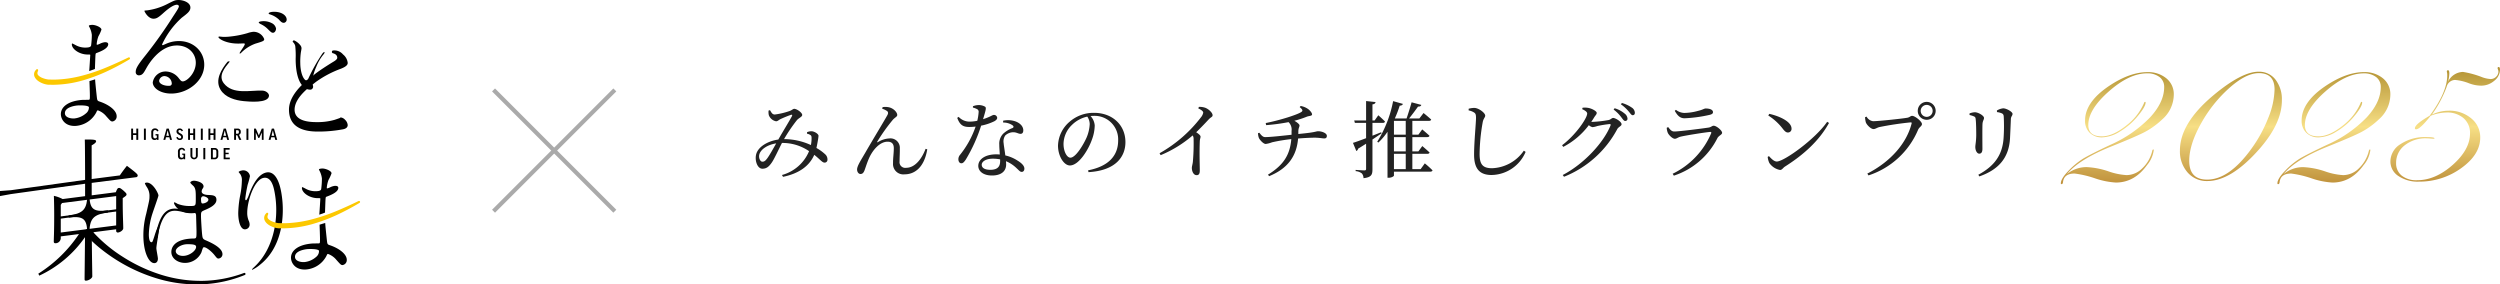 <svg xmlns="http://www.w3.org/2000/svg" xmlns:xlink="http://www.w3.org/1999/xlink" width="597.727" height="68" viewBox="0 0 597.727 68">
  <defs>
    <linearGradient id="linear-gradient" x1="0.5" x2="0.5" y2="1" gradientUnits="objectBoundingBox">
      <stop offset="0" stop-color="#b29132"/>
      <stop offset="0.51" stop-color="#f7df85"/>
      <stop offset="1" stop-color="#bf913b"/>
    </linearGradient>
  </defs>
  <g id="lower_logo2025" transform="translate(-720 -14)">
    <g id="グループ_2790" data-name="グループ 2790" transform="translate(-144.5)">
      <line id="線_1212" data-name="線 1212" x2="29" y2="29" transform="translate(982.5 35.5)" fill="none" stroke="#aaa" stroke-width="1"/>
      <line id="線_1213" data-name="線 1213" x1="29" y2="29" transform="translate(982.5 35.5)" fill="none" stroke="#aaa" stroke-width="1"/>
    </g>
    <g id="ロゴ" transform="translate(720 13.998)">
      <g id="グループ_2775" data-name="グループ 2775" transform="translate(32.45 0.002)">
        <path id="パス_39158" data-name="パス 39158" d="M85.942,15c0-2.407-2.022-4.32-4.955-4.107-3.867.281-6.36,4.493-6.886,5.44-.585,1.043-.879,1.623-1.673,1.677a.743.743,0,0,1-.848-.762c0-.734.236-1.4,2.317-3.989a106.9,106.9,0,0,0,6.623-9.33c.966-1.451,1.378-2.1,1.378-2.421,0-.2-.2-.394-.558-.372-1.083.082-2.815,1.677-3.314,2.126-1.17,1.056-1.582,1.174-2.081,1.21-1.378.1-2.285-1.714-2.285-1.859,0-.086.086-.1.7-.141a14.839,14.839,0,0,0,4.542-1.392C80.724.16,80.928.055,81.572.01c1.17-.086,3.078.508,3.078,1.8,0,.852-.675,1.374-2.081,2.443a19.909,19.909,0,0,0-4.687,6.365c0,.086.086.2.177.195.177-.073.558-.245.734-.317a7.364,7.364,0,0,1,2.579-.657c3.749-.272,6.591,2.312,6.591,5.63,0,3.731-3.6,6.61-7.326,6.882-2.9.213-4.982-1.192-4.982-2.661a3.1,3.1,0,0,1,2.9-2.593A3.98,3.98,0,0,1,81.9,18.737c.408.5.585.753,1,.721C83.888,19.381,85.942,17.441,85.942,15Zm-7.534,3.191a1.31,1.31,0,0,0-1.229,1.12c0,.766,1.26,1.287,2.521,1.2a.529.529,0,0,0,.5-.567A1.83,1.83,0,0,0,78.407,18.193Z" transform="translate(-71.58 -0.002)"/>
      </g>
      <g id="グループ_2777" data-name="グループ 2777" transform="translate(56.962 40.746)">
        <g id="グループ_2776" data-name="グループ 2776">
          <path id="パス_39159" data-name="パス 39159" d="M131.679,91.669c-2.226.458-3.881,5.558-3.881,8.332a4.807,4.807,0,0,0,.34,1.868,2.313,2.313,0,0,1,.236.947,1.116,1.116,0,0,1-.943,1.133c-1.206.245-1.782-1.809-1.782-3.876a25.09,25.09,0,0,1,.471-4.257,19.068,19.068,0,0,0,.394-3.432,2.538,2.538,0,0,0-.34-1.55c-.054-.1-.444-.535-.444-.589a1.29,1.29,0,0,1,.707-.326,1.59,1.59,0,0,1,2.013,1.342,19.546,19.546,0,0,1-.549,2.049,30.322,30.322,0,0,0-.576,3.364c0,.077,0,.367.209.322.131-.027.286-.372.471-.753.286-.635,1.632-5.3,4.379-5.871,1.623-.331,3.278,1.206,3.813,6.678.44,4.506-.3,11.347-5.272,15.323a8.819,8.819,0,0,1-1.881,1.251c-.054.009-.1,0-.1-.059,0-.077.054-.141.653-.712,4.765-4.5,5.993-12.281,4.6-18.464C133.919,93.165,133.275,91.343,131.679,91.669Z" transform="translate(-125.65 -89.878)"/>
        </g>
      </g>
      <g id="グループ_2779" data-name="グループ 2779" transform="translate(34.277 43.208)">
        <g id="グループ_2778" data-name="グループ 2778">
          <path id="パス_39160" data-name="パス 39160" d="M79.087,113.942c0,.576-.263,1.074-.861,1.074-1.31,0-2.616-2.616-2.616-6.673a19.99,19.99,0,0,1,.68-5.127c.734-3.219.784-3.35.784-4.162a3.706,3.706,0,0,0-.6-2.171,5.363,5.363,0,0,1-.5-.916c0-.159.313-.209.471-.209,1.464,0,2.774,2.616,2.774,3.087,0,.209-1.151,3.427-1.36,4.08a17.552,17.552,0,0,0-.943,5.259c0,.159,0,1.831.63,1.831.236,0,.263-.1.734-1.546a12.989,12.989,0,0,1,1.074-2.616c.1,0,.1.181.1.236,0,.839-.734,4.606-.734,5.363C78.72,111.848,79.087,113.575,79.087,113.942Zm10.386-1.464a4.308,4.308,0,0,1-3.9,2.484c-1.754,0-3.273-1.074-3.273-2.616,0-.367,0-3.142,5.363-3.219.653,0,.653-.181.653-1.8,0-.159-.077-2.929-.1-3.663a.882.882,0,0,0-.209-.63,8.359,8.359,0,0,0-1.2-.054c-2.956,0-3.871-2.067-3.871-2.33,0-.077.027-.181.131-.181a4.391,4.391,0,0,1,.707.367,7.863,7.863,0,0,0,2.933.521c1.437,0,1.437,0,1.437-1.727,0-1.65,0-2.38-.5-2.983-.1-.131-.811-.707-.811-.889,0-.159.34-.444.889-.444.521,0,2.276.367,2.276,1.36,0,.181-.027.236-.29.653a1.151,1.151,0,0,0-.159.549c0,.784,1.36.839,1.519.839,1.151.054,2.013.077,2.013,1.179,0,1.229-1.754,1.99-2.72,2.407s-.97.444-.97,1.569c0,.576.181,3.531.263,4.239.1.97.181,1.151.839,1.437,1.283.549,4.03,1.782,4.03,3.323a1.03,1.03,0,0,1-.943,1.047c-.313,0-.394-.1-1.02-.889-.757-.916-2.117-2.013-2.589-1.782C89.79,111.326,89.555,112.292,89.473,112.478Zm-6.12-.34c0,.707.811,1.151,1.727,1.151,1.546,0,3.142-1.256,3.142-2.144,0-.444-.367-.653-2.04-.653C84.686,110.488,83.353,111.376,83.353,112.138ZM89.4,99.762c0,.993.209.993.394.993.367,0,1.36-.313,1.36-.916,0-.471-.861-.811-1.229-.811a.567.567,0,0,0-.313.1A.774.774,0,0,0,89.4,99.762Z" transform="translate(-75.61 -95.31)"/>
        </g>
        <path id="パス_39161" data-name="パス 39161" d="M82.368,117.079l-.508-.086c.6-3.5,1.5-5.544,2.829-6.433,1.229-.825,2.611-.517,3.949-.218a6.052,6.052,0,0,0,2.8.2l.131.5a6.546,6.546,0,0,1-3.037-.2c-1.287-.286-2.5-.558-3.55.141C83.791,111.779,82.939,113.774,82.368,117.079Z" transform="translate(-79.027 -103.356)"/>
      </g>
      <g id="グループ_2782" data-name="グループ 2782" transform="translate(0 33.363)">
        <g id="グループ_2781" data-name="グループ 2781">
          <g id="グループ_2780" data-name="グループ 2780">
            <path id="パス_39162" data-name="パス 39162" d="M21.941,96.082c.05,6.392.127,9.584.127,10.227,0,.394-.734.938-1.392,1.02-.331.041-.453-.054-.453-.335,0-.925.05-4.329.1-10.064a27.393,27.393,0,0,1-10.934,9.207l-.227-.476a32.529,32.529,0,0,0,9.72-9.47l-4.352.558v.422a1.262,1.262,0,0,1-1.115,1.21c-.4.05-.558-.1-.558-.376,0-.843.1-2,.1-6.356,0-1.514-.023-3.055-.077-4.592a8.231,8.231,0,0,1,2.1.766l5.367-.689V84.159L2.584,86.639,0,87.11V85.9l2.584-.19,17.762-2.475c0-2.357-.023-8.854-.077-9.633,2.43-.059,2.706.1,2.706.408,0,.222-.2.5-1.061.979v8.047l6.732-.866c.508-.739,1.088-1.541,1.7-2.294,2.453,1.845,2.579,2.054,2.579,2.335a.413.413,0,0,1-.4.39l-10.6,1.36v2.974l5.771-.743c.331-.884.481-.988.685-1.015.277-.036.4.032,1.038.539.734.662.834.789.834,1.015s-.177.385-.911.875v1.065c0,2.861.127,5.231.127,6.129,0,.476-.707.961-1.242,1.029a.4.4,0,0,1-.453-.444v-.335l-5.29.68m5.29-1.6V87.115L14.829,88.774l-.3.431v6.623Z" transform="translate(0 -73.593)"/>
          </g>
          <path id="パス_39163" data-name="パス 39163" d="M45.547,106.314c-1.854.24-2.91.109-3.531-.44s-.879-1.559-.879-3.4h-.517c0,3.559-.92,4.6-4.479,5.05l.063.512c1.854-.24,2.91-.1,3.531.44s.879,1.559.879,3.4h.517c0-3.559.92-4.6,4.479-5.05Z" transform="translate(-19.756 -89.379)"/>
          <rect id="長方形_5296" data-name="長方形 5296" width="15.726" height="0.517" transform="translate(13.308 18.533) rotate(-7.291)"/>
        </g>
        <path id="パス_39164" data-name="パス 39164" d="M46.259,120.91a34.567,34.567,0,0,0,7.6,6.451,38.133,38.133,0,0,0,9.1,4.252,31.842,31.842,0,0,0,9.942,1.46,29.805,29.805,0,0,0,9.905-1.886h0a.258.258,0,0,1,.186.481,30.4,30.4,0,0,1-10.064,2.226,32.74,32.74,0,0,1-10.286-1.2,39.517,39.517,0,0,1-9.538-4.116,40.127,40.127,0,0,1-4.3-2.956,31.206,31.206,0,0,1-3.862-3.572.87.87,0,0,1,1.287-1.17l.014.014Z" transform="translate(-24.449 -99.287)"/>
      </g>
      <g id="グループ_2783" data-name="グループ 2783" transform="translate(63.157 40.295)">
        <path id="パス_39165" data-name="パス 39165" d="M163.038,95.967c.453,0,.6-.014.6.127,0,.027-.227,3.822-.254,3.826l1.369-.5s.109-3.214.136-3.3c.027-.431.086-.462.313-.535.8-.313,2.729-1.025,2.729-2.081,0-.458-.539-.5-.825-.481a3.594,3.594,0,0,0-1.025.3,3.547,3.547,0,0,1-.793.313c-.113.009-.113-.1-.113-.163a7,7,0,0,1,.426-1.886,8.792,8.792,0,0,0,.712-1.564c0-.6-1.537-1.2-2.3-1.142-.172.014-.712.05-.712.249,0,.059.172.331.2.413a5.16,5.16,0,0,1,.512,1.732,19.751,19.751,0,0,1-.172,2.521c-.059.29-.34.453-.938.494a4.8,4.8,0,0,1-2.756-.567c-.086-.05-.766-.4-.8-.4-.086,0-.113.15-.113.209C159.225,94.648,161.016,95.971,163.038,95.967Z" transform="translate(-150.203 -88.882)"/>
        <path id="パス_39166" data-name="パス 39166" d="M162.753,122.908c-.6-.186-.6-.3-.712-1.229-.027-.281-.39-3.545-.39-4.089L160.3,118c.027.766.1,2.824.1,3.4,0,.97,0,1.056-.313,1.079-.2.014-1.251,0-1.505.023-3.382.249-5.118,1.686-5.118,3.4,0,1.17.966,3.006,3.64,2.811a6.043,6.043,0,0,0,4.833-3.232c.141-.322.2-.471.372-.485a4.55,4.55,0,0,1,1.99,1.4c1.025,1.151,1.138,1.283,1.537,1.256a1.2,1.2,0,0,0,.966-1.269C166.788,125.034,164.97,123.656,162.753,122.908Zm-3.241,2.774a5.028,5.028,0,0,1-2.815,1.26c-.793.059-2.276-.177-2.276-1.26,0-1.623,2.987-1.845,3.042-1.845.512-.036,2.5-.068,2.7.4A1.792,1.792,0,0,1,159.512,125.682Z" transform="translate(-147.048 -104.576)"/>
        <path id="パス_39167" data-name="パス 39167" d="M162.23,106.116a.258.258,0,0,0-.345-.118c-1.886.911-3.781,1.786-5.708,2.566a43.7,43.7,0,0,1-5.9,1.927,28.01,28.01,0,0,1-6.084.811c-.254.009-.508-.009-.766-.009l-.381-.009-.19,0-.159-.014a5.555,5.555,0,0,1-1.333-.345,2.81,2.81,0,0,1-1.065-.671.734.734,0,0,1-.186-.449,1.117,1.117,0,0,1,.027-.29l.118-.317.023-.059a.254.254,0,0,0-.431-.254c-.1.113-.2.222-.295.349a1.69,1.69,0,0,0-.195.462,1.449,1.449,0,0,0,.141,1.047,2.439,2.439,0,0,0,.63.748,3.891,3.891,0,0,0,.757.485,5.247,5.247,0,0,0,1.677.521l.236.023.2,0,.4,0c.267,0,.539.014.807,0a26.97,26.97,0,0,0,6.351-.929,40.467,40.467,0,0,0,5.98-2.194,60.3,60.3,0,0,0,5.59-2.96A.259.259,0,0,0,162.23,106.116Z" transform="translate(-139.317 -98.224)" fill="#fcc800"/>
      </g>
      <g id="グループ_2785" data-name="グループ 2785" transform="translate(8.14 5.954)">
        <g id="グループ_2784" data-name="グループ 2784" transform="translate(6.416)">
          <path id="パス_39168" data-name="パス 39168" d="M41.688,20.217c.453,0,.6-.014.6.127,0,.027-.227,3.822-.254,3.826l1.369-.5s.109-3.214.136-3.3c.027-.431.086-.462.313-.535.8-.313,2.729-1.025,2.729-2.081,0-.458-.539-.5-.825-.481a3.594,3.594,0,0,0-1.025.3,3.546,3.546,0,0,1-.793.313c-.113.009-.113-.1-.113-.163a7,7,0,0,1,.426-1.886,8.791,8.791,0,0,0,.712-1.564c0-.6-1.537-1.2-2.3-1.142-.172.014-.712.05-.712.249,0,.059.172.331.2.413a5.16,5.16,0,0,1,.512,1.732,19.754,19.754,0,0,1-.172,2.521c-.059.29-.34.453-.938.494a4.8,4.8,0,0,1-2.756-.567c-.086-.05-.766-.4-.8-.4-.086,0-.113.15-.113.209C37.88,18.9,39.671,20.221,41.688,20.217Z" transform="translate(-35.264 -13.132)"/>
          <path id="パス_39169" data-name="パス 39169" d="M41.4,47.168c-.6-.186-.6-.3-.712-1.229-.027-.281-.39-3.545-.39-4.089l-1.355.413c.027.766.1,2.824.1,3.4,0,.97,0,1.056-.313,1.079-.2.014-1.251,0-1.505.023-3.382.249-5.118,1.686-5.118,3.4,0,1.17.966,3.006,3.64,2.811a6.043,6.043,0,0,0,4.833-3.232c.141-.322.2-.471.372-.485a4.55,4.55,0,0,1,1.99,1.4c1.025,1.151,1.138,1.283,1.537,1.256a1.2,1.2,0,0,0,.966-1.269C45.443,49.294,43.625,47.916,41.4,47.168Zm-3.237,2.77a5.028,5.028,0,0,1-2.815,1.26c-.793.059-2.276-.177-2.276-1.26,0-1.623,2.987-1.845,3.042-1.845.512-.036,2.5-.068,2.7.4A1.8,1.8,0,0,1,38.167,49.938Z" transform="translate(-32.11 -28.831)"/>
        </g>
        <path id="パス_39170" data-name="パス 39170" d="M18.91,33.464l-.118.317a1.1,1.1,0,0,0-.027.29.724.724,0,0,0,.186.449,2.866,2.866,0,0,0,1.065.671,5.556,5.556,0,0,0,1.333.345l.159.014.19,0,.381.009c.254,0,.508.018.766.009a28.29,28.29,0,0,0,6.084-.811,43.072,43.072,0,0,0,5.9-1.927c1.927-.78,3.822-1.655,5.707-2.566a.258.258,0,0,1,.245.453,58.678,58.678,0,0,1-5.59,2.96,40.467,40.467,0,0,1-5.979,2.194,26.7,26.7,0,0,1-6.351.929c-.267.009-.539,0-.807,0l-.4,0-.2,0-.236-.023a5.1,5.1,0,0,1-1.677-.521,3.891,3.891,0,0,1-.757-.485,2.448,2.448,0,0,1-.63-.748A1.452,1.452,0,0,1,18,33.967,1.69,1.69,0,0,1,18.2,33.5c.091-.127.2-.24.295-.349a.254.254,0,0,1,.431.254Z" transform="translate(-17.957 -22.485)" fill="#fcc800"/>
      </g>
      <g id="グループ_2787" data-name="グループ 2787" transform="translate(31.362 30.696)">
        <g id="グループ_2786" data-name="グループ 2786">
          <path id="パス_39171" data-name="パス 39171" d="M69.638,67.83v1.115h.771V67.83h.462v2.7h-.462V69.353h-.771v1.174H69.18v-2.7Z" transform="translate(-69.18 -67.776)"/>
          <path id="パス_39172" data-name="パス 39172" d="M76.362,67.83v2.7H75.9v-2.7Z" transform="translate(-72.854 -67.776)"/>
          <path id="パス_39173" data-name="パス 39173" d="M81.513,68.327l-.34.118a.449.449,0,0,0-.444-.34c-.331,0-.481.195-.481.58v.884c0,.358.168.526.467.526a.431.431,0,0,0,.4-.222V69.4h-.313v-.308h.712v1.36h-.376v-.181h-.009a.7.7,0,0,1-.539.218c-.49,0-.8-.308-.8-.911v-.9a.849.849,0,0,1,.9-.966A.81.81,0,0,1,81.513,68.327Z" transform="translate(-74.98 -67.71)"/>
          <path id="パス_39174" data-name="パス 39174" d="M86.627,70.517H86.16l.771-2.7h.521l.771,2.7h-.467l-.159-.626h-.816Zm.24-.97h.644l-.322-1.292H87.18Z" transform="translate(-78.462 -67.77)"/>
          <path id="パス_39175" data-name="パス 39175" d="M94.577,68.294l-.322.15a.433.433,0,0,0-.435-.326c-.24,0-.331.122-.331.322,0,.521,1.093.453,1.093,1.315a.709.709,0,0,1-.784.762.8.8,0,0,1-.807-.63l.345-.118a.475.475,0,0,0,.458.381c.24,0,.354-.113.354-.34,0-.576-1.115-.5-1.115-1.346a.7.7,0,0,1,.748-.712A.787.787,0,0,1,94.577,68.294Z" transform="translate(-82.196 -67.732)"/>
          <path id="パス_39176" data-name="パス 39176" d="M99.658,67.83v1.115h.771V67.83h.462v2.7h-.462V69.353h-.771v1.174H99.2v-2.7Z" transform="translate(-85.591 -67.776)"/>
          <path id="パス_39177" data-name="パス 39177" d="M106.382,67.83v2.7h-.462v-2.7Z" transform="translate(-89.264 -67.776)"/>
          <path id="パス_39178" data-name="パス 39178" d="M110.378,67.83v1.115h.771V67.83h.462v2.7h-.462V69.353h-.771v1.174h-.458v-2.7Z" transform="translate(-91.451 -67.776)"/>
          <path id="パス_39179" data-name="パス 39179" d="M116.747,70.517h-.467l.771-2.7h.521l.771,2.7h-.467l-.159-.626H116.9Zm.24-.97h.644l-.322-1.292H117.3Z" transform="translate(-94.928 -67.77)"/>
          <path id="パス_39180" data-name="パス 39180" d="M124.218,69.417h-.29v1.111h-.458v-2.7h.811a.688.688,0,0,1,.775.766.676.676,0,0,1-.426.725l.567,1.2h-.5Zm-.29-.358h.335c.263,0,.345-.15.345-.431,0-.3-.086-.417-.34-.417h-.34Z" transform="translate(-98.858 -67.776)"/>
          <path id="パス_39181" data-name="パス 39181" d="M130.442,67.83v2.7h-.462v-2.7Z" transform="translate(-102.417 -67.776)"/>
          <path id="パス_39182" data-name="パス 39182" d="M136.27,67.83v2.7h-.422V68.787h-.009l-.607,1.292h-.209l-.607-1.292h-.009v1.741h-.417v-2.7h.426l.707,1.623h.009l.707-1.623Z" transform="translate(-104.609 -67.776)"/>
          <path id="パス_39183" data-name="パス 39183" d="M142.117,70.517h-.467l.771-2.7h.521l.771,2.7h-.467l-.159-.626h-.816Zm.24-.97H143l-.322-1.292h-.009Z" transform="translate(-108.797 -67.77)"/>
          <path id="パス_39184" data-name="パス 39184" d="M95.573,78.573l-.34.118a.449.449,0,0,0-.444-.34c-.331,0-.481.195-.481.58v.884c0,.358.168.526.467.526a.431.431,0,0,0,.4-.222v-.476h-.313v-.3h.712V80.7H95.2v-.181h-.009a.7.7,0,0,1-.539.218c-.49,0-.8-.308-.8-.911v-.893a.849.849,0,0,1,.9-.966A.8.8,0,0,1,95.573,78.573Z" transform="translate(-82.666 -73.319)"/>
          <path id="パス_39185" data-name="パス 39185" d="M102.189,78.055V79.9a.88.88,0,0,1-1.759.018V78.05h.462v1.868c0,.335.172.458.417.458.267,0,.422-.136.422-.458V78.05h.458Z" transform="translate(-86.263 -73.363)"/>
          <path id="パス_39186" data-name="パス 39186" d="M107.712,78.055v2.693h-.462v-2.7h.462Z" transform="translate(-89.992 -73.363)"/>
          <path id="パス_39187" data-name="パス 39187" d="M112.12,78.06a.825.825,0,0,1,.884.911v.879a.826.826,0,0,1-.884.907h-.87v-2.7Zm0,.39h-.413v1.922h.413c.286,0,.426-.154.426-.535v-.843C112.547,78.613,112.406,78.45,112.12,78.45Z" transform="translate(-92.178 -73.368)"/>
          <path id="パス_39188" data-name="パス 39188" d="M119.383,78.055v.4H118.4v.734h.753v.349H118.4v.816h1.02v.394H117.95v-2.7h1.433Z" transform="translate(-95.841 -73.363)"/>
        </g>
      </g>
      <g id="グループ_2788" data-name="グループ 2788" transform="translate(52.182 2.823)">
        <path id="パス_39189" data-name="パス 39189" d="M120.545,19.571c.875-.036.961-.041.961.154,0,.34-1.242,1.936-1.242,2.162a.081.081,0,0,0,.086.077c.113-.009.141-.036.367-.254a9.128,9.128,0,0,1,3.337-2.113c1.895-.562,2.09-.662,2.09-1.088a2.715,2.715,0,0,0-2.629-1.736,6.284,6.284,0,0,0-1.414.331,23.5,23.5,0,0,1-4.551.843,10.9,10.9,0,0,1-1.242.036c-.734-.059-.821-.082-.907-.077-.059,0-.2.041-.2.127C115.2,18.433,117.235,19.757,120.545,19.571Z" transform="translate(-115.158 -11.989)"/>
        <path id="パス_39190" data-name="パス 39190" d="M125.712,39.357c-2.969-.136-7.086,1.043-9.271-1.745-1.41-1.8.2-3.7,1.374-5.145.141-.172-.4-.122-.5,0-1.46,1.8-3.055,4.338-1.677,6.646,1.133,1.9,3.581,2.57,5.617,2.761,1.215.113,5.771.553,5.984-1.238C127.308,40.073,126.587,39.4,125.712,39.357Z" transform="translate(-115.107 -20.51)"/>
        <path id="パス_39191" data-name="パス 39191" d="M136.835,11.865a5.782,5.782,0,0,1,1.768,1.206c.825.839.993.925,1.31.9.385-.027.68-.535.68-1a1.825,1.825,0,0,0-1.043-1.31,4.179,4.179,0,0,0-2.688-.385c-.218.018-.413.177-.413.249C136.45,11.625,136.717,11.775,136.835,11.865Z" transform="translate(-126.775 -8.962)"/>
        <path id="パス_39192" data-name="パス 39192" d="M142.588,6.241c-.413.032-.9.186-.9.358,0,.073.05.168.313.245a5.481,5.481,0,0,1,2.108,1.206c.462.5.753.843,1.26.807a.773.773,0,0,0,.63-.775C146,7.112,144.741,6.087,142.588,6.241Z" transform="translate(-129.639 -6.226)"/>
      </g>
      <path id="パス_39193" data-name="パス 39193" d="M165.839,43.186l-.014-.014a1.66,1.66,0,0,0-1.015-.562.234.234,0,0,0-.195.122c-.15.063-.508.195-1.346.467a14.954,14.954,0,0,1-4.293.53c-3.464,0-5.218-1.006-5.218-2.983,0-1.668,1.2-3.5,3.572-5.431l1.573-1.233a24.853,24.853,0,0,1,5.925-3.119c1.142-.453,1.632-.87,1.632-1.383a2.99,2.99,0,0,0-1.124-2.035,2.711,2.711,0,0,0-2.43-.934.3.3,0,0,0-.227.308.32.32,0,0,0,.2.331c.97.249,1.079.766,1.079,1.129,0,.086-.059.408-.843.866-1.8,1.1-3.237,2.049-4.279,2.829l-2.149,1.7c-2.833,2.4-4.27,4.742-4.27,6.968,0,3.482,2.307,5.245,6.854,5.245a31.389,31.389,0,0,0,5.834-.5c.335-.05,1.351-.2,1.351-1.065A1.951,1.951,0,0,0,165.839,43.186Z" transform="translate(-83.323 -14.53)"/>
      <path id="パス_39194" data-name="パス 39194" d="M161.741,24.537a10.809,10.809,0,0,0-1.8,3.055,10.584,10.584,0,0,0-.947,3.735,1.811,1.811,0,0,0,.1.53,1.281,1.281,0,0,1,.1.553.718.718,0,0,1-.53.612,2.085,2.085,0,0,1-1.732-.662c-1.378-1.17-1.909-3.835-1.909-6.709a21.091,21.091,0,0,0-.1-3.083,1.99,1.99,0,0,0-.648-1l.277-.363a3.927,3.927,0,0,1,1.555,1.17,1.224,1.224,0,0,1,.317.716c0,.34-.136.8-.195,1.342a16.093,16.093,0,0,0-.1,2.28c.018,1.632.413,3.287,1.124,3.953a.448.448,0,0,0,.372.127.776.776,0,0,0,.435-.422,42.361,42.361,0,0,1,3.341-5.943C161.922,23.74,162.113,24.08,161.741,24.537Z" transform="translate(-84.334 -11.594)"/>
    </g>
    <path id="パス_39336" data-name="パス 39336" d="M4.5-3.22c-.44.6-.72.88-1.22.88-.52,0-.94-.9-.74-1.7C2.84-5.28,4.5-6.4,6.58-6.72,5.88-5.46,4.98-3.88,4.5-3.22Zm9.44-5.82a2.353,2.353,0,0,1,.78.3c.26.16.3.3.32.64a7.922,7.922,0,0,1-.16,1.78A15.486,15.486,0,0,0,8.46-7.74a38.229,38.229,0,0,1,3.08-4.54c.5-.56,1.26-.78,1.26-1.24,0-.56-1.3-1.46-1.9-1.46-.34,0-.5.32-1.22.56a17.168,17.168,0,0,1-3.44.8c-.6,0-.8-.48-1.14-1.04l-.34.1a3.337,3.337,0,0,0,.06,1.1A2.315,2.315,0,0,0,6.56-12c.36,0,.68-.34,1-.5a27.149,27.149,0,0,1,2.54-1.04c.28-.08.4.02.22.36-.44.86-2.26,3.82-3.22,5.52v.02c-2.52.36-5,1.76-5.36,3.76-.26,1.46.4,3.22,1.54,3.22.98,0,1.58-.5,2.26-1.5.54-.76,1.56-2.98,2.42-4.66a11.178,11.178,0,0,1,6.48,1.96A9.783,9.783,0,0,1,7.96.84l.26.44c3.72-.78,6.26-2.5,7.46-5.26,1.34,1.04,1.9,1.86,2.46,1.86a.671.671,0,0,0,.7-.7,1.654,1.654,0,0,0-.58-1.32A10.826,10.826,0,0,0,16.2-5.62c.16-.7.28-1.38.34-1.76a10.273,10.273,0,0,0,.16-1.14c0-.44-.88-1.02-1.6-1.1a2.759,2.759,0,0,0-1.14.22Zm19.16-5.4c.24.2.32.48.08.94-.7,1.28-3.72,6.26-5.34,9.08C26.78-2.6,25.92-1.3,25.92-.48c0,.6.36,1.08.82,1.08.5,0,.74-.34.94-.82.3-.78.64-1.98,1.22-3.22.9-1.86,2.52-3.68,4.32-3.68,1.16,0,1.48.7,1.48,1.56,0,1.2-.2,2.38-.18,3.56A2.472,2.472,0,0,0,37.3.68c2.26,0,4.66-1.5,5.4-5.98l-.4-.12c-.86,2.28-2.46,4.54-4.66,4.54a1.363,1.363,0,0,1-1.56-1.56c0-.98.08-2.1.06-3.04A2.255,2.255,0,0,0,33.6-7.9a5.727,5.727,0,0,0-2.7.88c-.16.1-.24.02-.14-.14a43.637,43.637,0,0,1,3.66-5.14c.52-.62,1.1-.78,1.1-1.2,0-.68-.92-1.64-2.04-1.86a3.961,3.961,0,0,0-1.46-.02l-.1.38A4.011,4.011,0,0,1,33.1-14.44Zm20.52-.84a4.014,4.014,0,0,1,.92.34.7.7,0,0,1,.44.78,11.964,11.964,0,0,1-.32,2.04,10.086,10.086,0,0,1-1.76.2,3.593,3.593,0,0,1-2.7-1.14l-.34.24c.62,1.64,1.32,2.18,2.88,2.18a13.516,13.516,0,0,0,1.52-.1,22.343,22.343,0,0,1-3.74,6.78,1.611,1.611,0,0,0-.38,1.06c0,.46.24.94.72.94.42,0,.7-.38,1.06-.9a37.823,37.823,0,0,0,3.66-8.1,12.683,12.683,0,0,0,3.18-1.06c.26-.16.66-.42.66-.8a.753.753,0,0,0-.82-.7c-.34,0-.76.44-2.56,1.02.7-2.32.82-2.76.46-3a3.05,3.05,0,0,0-1.56-.38,3.873,3.873,0,0,0-1.32.28Zm6.5,12.84c0,1.18-.54,2.04-2.34,2.04-1.44,0-2.06-.52-2.06-1.22,0-.68.88-1.44,2.66-1.44a9.531,9.531,0,0,1,1.74.16Zm.72-9.26a3.845,3.845,0,0,1,2.22.64c.3.22.38.46.06.66a6.763,6.763,0,0,0-2.28,1.38,3.422,3.422,0,0,0-.92,2.6c0,.72.08,1.54.12,2.36-.26-.02-.54-.04-.82-.04-2.72,0-4.32,1.22-4.32,2.76,0,1.26,1.16,2.3,3.28,2.3S61.56,0,61.56-1.68c0-.24-.02-.5-.04-.78A8.034,8.034,0,0,1,64.06-.78c.52.46.8.88,1.22.88.36,0,.64-.28.64-.78,0-.62-.56-1.26-1.6-1.9a9.082,9.082,0,0,0-2.96-1.26c-.14-1.18-.36-2.36-.4-2.94a2.45,2.45,0,0,1,.4-1.84,2.9,2.9,0,0,1,1.76-.76C64.04-9.42,64.44-9,65-9c.46,0,.66-.34.66-.84,0-.9-.7-1.72-1.94-2.16a5.489,5.489,0,0,0-2.88-.14Zm20.7.38a9.4,9.4,0,0,1-.76,3.24C80-6.34,78.18-3.3,76.92-3.3c-.82,0-1.64-1.46-1.64-3.28a6.394,6.394,0,0,1,1.98-4.52,7.514,7.514,0,0,1,3.7-2.02A3.268,3.268,0,0,1,81.54-11.32ZM81.24.16c6.58-.38,8.84-3.74,8.84-7.18,0-4.16-3.2-7-7.46-7a8.717,8.717,0,0,0-5.9,2.14,7.77,7.77,0,0,0-2.76,5.7c0,2.52,1.42,4.74,2.84,4.74,2.16,0,4.46-3.82,5.3-6.26a10.111,10.111,0,0,0,.64-3.32,3.761,3.761,0,0,0-1-2.24c.26-.02.5-.04.74-.04a5.633,5.633,0,0,1,5.86,5.88c0,3.6-2.24,6.18-7.18,7.14ZM107.5-15.08c.8.38,1.18.7,1.18,1.02a2.422,2.422,0,0,1-.52,1.08,32.592,32.592,0,0,1-9.92,8.62l.26.46a28.3,28.3,0,0,0,7.66-4.72,1.6,1.6,0,0,1,.22.88,49.966,49.966,0,0,1-.18,5.46c-.08.64-.24,1.06-.24,1.44,0,.76.38,1.72,1.14,1.72.52,0,.76-.32.76-1.1,0-1.14-.12-4.14,0-7,.02-.52.18-.82.18-1.1,0-.32-.46-.68-1.04-1.06,1.26-1.22,2.26-2.28,2.98-3.06.56-.6.94-.58.94-1.02,0-.58-.98-1.52-1.84-1.8a3.963,3.963,0,0,0-1.44-.18Zm24.24-.32c.76.62.78.9.42,1.16-.94.66-5.16,2-8.54,2.66l.1.5a46.116,46.116,0,0,0,5.36-.72,2.49,2.49,0,0,1,.72,2.12v.9c-1.66.18-5,.56-6.32.56-.54,0-.9-.42-1.38-1.04l-.32.1a3.4,3.4,0,0,0,.2,1.12c.24.54,1.1,1.46,1.64,1.46a6.592,6.592,0,0,0,1.52-.4,40.394,40.394,0,0,1,4.6-.76c-.32,3.76-1.84,6.2-5.58,8.5l.28.36c4.46-1.82,6.58-4.8,6.92-9,1.36-.12,3.08-.2,4-.2,1.04,0,1.88.18,2.24.18.44,0,.64-.2.64-.62,0-.64-1.16-1.1-2.08-1.1-.36,0-.54.14-1.8.32-.62.1-1.76.22-2.94.34V-9.5c0-.92.28-1.08.28-1.52,0-.26-.58-.76-1.24-1.1a24.49,24.49,0,0,0,3.04-1c.48-.18,1.2-.14,1.2-.52,0-.4-.5-.94-.88-1.24a4.311,4.311,0,0,0-1.84-.78Zm19.48,6.02c-.7.28-1.4.56-2.08.82v-3.06h2.48c.28,0,.46-.1.52-.32-.6-.64-1.6-1.5-1.6-1.5l-.88,1.24h-.52v-3.84c.5-.06.7-.26.74-.56l-2.26-.24v4.64h-2.84l.16.58h2.68v3.66c-1.38.52-2.52.94-3.14,1.12l.8,1.94a.664.664,0,0,0,.42-.54q1.02-.63,1.92-1.2v6c0,.28-.1.38-.42.38-.36,0-2.08-.12-2.08-.12v.3a2.679,2.679,0,0,1,1.5.56A1.782,1.782,0,0,1,147,1.6c1.92-.2,2.14-.88,2.14-2.12V-7.64c.86-.58,1.58-1.08,2.18-1.48Zm3.06,5.16h2.82V-.56h-2.82Zm2.82-7.88v3.3h-2.82v-3.3Zm0,7.3h-2.82V-8.22h2.82Zm3.56,4.24h-1.98V-4.22h3.58c.28,0,.48-.1.54-.32-.66-.62-1.74-1.54-1.74-1.54l-.94,1.28h-1.44V-8.22h3.56c.28,0,.48-.1.54-.32-.66-.62-1.74-1.52-1.74-1.52l-.92,1.26h-1.44v-3.3h3.98c.26,0,.48-.1.52-.32-.68-.64-1.82-1.56-1.82-1.56l-1,1.3H157.9c.7-.86,1.56-2.02,2.14-2.84.44.02.7-.1.78-.4l-2.32-.62c-.32,1.16-.82,2.76-1.2,3.86h-2.76l-.04-.02a27.358,27.358,0,0,0,1.16-3.04c.46,0,.68-.18.76-.42l-2.34-.66a28.361,28.361,0,0,1-3.8,9.72l.28.18a14.7,14.7,0,0,0,2.18-2.58v11H153c.76,0,1.28-.38,1.28-.52V.04h8.68c.28,0,.5-.1.54-.32a24.164,24.164,0,0,0-1.84-1.66ZM173.44-14.1c.34.22.46.48.46,1.28,0,1.26-.46,5.76-.46,8.8,0,3.52,1.46,4.86,4.2,4.86a9,9,0,0,0,8.12-5.52l-.42-.3a9.626,9.626,0,0,1-7.6,4.2c-2.26,0-2.98-.94-2.98-3.4a45.241,45.241,0,0,1,.74-7.58c.18-.96.6-1.14.6-1.6,0-.64-1.52-1.8-2.58-1.84a5.22,5.22,0,0,0-1.38.2v.4A3.6,3.6,0,0,1,173.44-14.1Zm25.84-.8c.68.3,1.2.66,1.2,1.04,0,1.18-2.86,5.24-6,7.58l.28.4a18.083,18.083,0,0,0,6.12-5.2,1.84,1.84,0,0,0,.88.48,4.661,4.661,0,0,0,1.12-.26,25.936,25.936,0,0,1,2.98-.48c.2,0,.28.08.2.34-1.6,4.02-6.28,9.16-11.42,11.84l.3.42A24.827,24.827,0,0,0,207.7-10.18c.32-.52,1-.68,1-1.12,0-.62-1.48-1.5-2-1.5-.36,0-.56.38-1.1.5a27.933,27.933,0,0,1-3.84.44,1.617,1.617,0,0,1-.3-.02,12.976,12.976,0,0,0,.72-1.1c.32-.5.58-.66.58-1.04,0-.4-1.18-1.06-2.12-1.2a4.488,4.488,0,0,0-1.26-.02Zm7.52.1a8.765,8.765,0,0,1,1.84,1.84c.38.5.62.88.92.88a.525.525,0,0,0,.56-.56,1.637,1.637,0,0,0-.68-1.2,6.519,6.519,0,0,0-2.4-1.28Zm1.74-1.26a9.358,9.358,0,0,1,1.84,1.68c.44.5.64.92.98.92s.52-.22.52-.58a1.558,1.558,0,0,0-.74-1.24,7.911,7.911,0,0,0-2.36-1.1Zm11.2,6.78c.2.52,1.12,1.46,1.7,1.46.44,0,.76-.36,1.36-.5,1.34-.32,5.62-1,7.08-1.14.26-.02.32.08.24.34a19,19,0,0,1-9.2,9.66l.28.46a17.846,17.846,0,0,0,10.42-8.98c.3-.58,1.12-.82,1.12-1.26,0-.58-1.36-1.7-2.02-1.7-.38,0-.58.34-1.2.44-1.42.22-7.04.94-8.22.94-.64,0-.98-.44-1.46-1.06l-.34.18A3.63,3.63,0,0,0,219.74-9.28Zm10.82-4.9c0-.58-.74-.88-1.74-.88-.4,0-.66.3-1.8.56a12.9,12.9,0,0,1-3.32.5,3.357,3.357,0,0,1-2-.74l-.28.24c.68,1.18,1.28,1.78,2.36,1.78a33.35,33.35,0,0,0,5.9-.8C230.32-13.66,230.56-13.86,230.56-14.18Zm13.22.8a13.253,13.253,0,0,1,3.46,3.16c.5.64.82.9,1.24.9a.857.857,0,0,0,.86-.92c0-1.7-2.9-3-5.32-3.54Zm2.04,11c-.66,0-1.32-.68-1.88-1.3l-.3.2a4.3,4.3,0,0,0,.4,1.46A4.01,4.01,0,0,0,246.6-.36c.48,0,.72-.54,1.18-.82C252.22-4,255.92-7.3,258.3-11.6l-.44-.28C255-7.72,247.54-2.38,245.82-2.38Zm35.84-9.98a2.13,2.13,0,0,0,2.14-2.14,2.142,2.142,0,0,0-2.14-2.14,2.13,2.13,0,0,0-2.14,2.14A2.117,2.117,0,0,0,281.66-12.36Zm0-3.56a1.425,1.425,0,0,1,1.42,1.42,1.43,1.43,0,0,1-1.42,1.44,1.434,1.434,0,0,1-1.44-1.44A1.43,1.43,0,0,1,281.66-15.92Zm-14.38,2.8-.36.14a5.469,5.469,0,0,0,.18,1.22c.2.58,1.18,1.62,1.86,1.62.42,0,.86-.36,1.4-.48a73.246,73.246,0,0,1,7.46-1.12c.18,0,.3.04.22.3-1.16,4.6-4.92,9.06-10.58,11.94l.28.44A19.383,19.383,0,0,0,279.6-9.98c.3-.66.92-.86.92-1.36,0-.62-1.66-1.96-2.34-1.96-.4,0-.5.3-1.1.44-.98.2-6.98.84-8.24.84A2.072,2.072,0,0,1,267.28-13.12Zm34.3,5.14c.06-1.22.16-3.4.2-4.58.04-.64.4-.76.4-1.22,0-.48-1.44-1.32-2.24-1.32a3.744,3.744,0,0,0-1.5.52l.02.38a4.241,4.241,0,0,1,1.2.32c.36.2.4.46.42.84a42.585,42.585,0,0,1-.04,5.02c-.26,4.06-2.18,6.72-6.04,8.8l.24.4C298.88-.44,301.34-3.3,301.58-7.98Zm-8.6-5.18c.32.16.36.32.4.78.1.76.12,2.76.12,3.7-.02,1.56-.22,2.3-.22,2.82,0,.86.42,1.6.94,1.6.44,0,.76-.3.76-1.14,0-.98-.04-5.12.02-6,.06-.76.36-.98.36-1.4,0-.56-1.4-1.36-2.18-1.36a3.894,3.894,0,0,0-1.28.28v.38A5.748,5.748,0,0,1,292.98-13.16Z" transform="translate(899 55)" fill="#222"/>
    <path id="パス_39335" data-name="パス 39335" d="M36.733-59.378A7.932,7.932,0,0,1,34-53.482a19.084,19.084,0,0,1-4.046,2.96q-2.083,1.115-8.212,3.559-7.661,3.068-10.558,6.591a7.39,7.39,0,0,1,4.671-1.677,18.885,18.885,0,0,1,5.294,1.03,15.818,15.818,0,0,0,4.312.886,5.386,5.386,0,0,0,3.773-1.653,8.4,8.4,0,0,0,2.36-4.192q.072-.287.263-.287a.144.144,0,0,1,.1.1,7.032,7.032,0,0,1-1.629,3.641q-2.995,4.168-7.45,4.168a18.826,18.826,0,0,1-4.911-.982,24.428,24.428,0,0,0-4.958-1.174q-2.491,0-2.755,1.988-.048.551-.335.551a.169.169,0,0,1-.192-.192q0-1.126,1.915-3.09a18.614,18.614,0,0,1,3.352-2.778q1.82-1.1,6.608-3.353a30.236,30.236,0,0,0,9.421-6.5q3.412-3.677,3.412-7.293a2.9,2.9,0,0,0-1.113-2.4,4.692,4.692,0,0,0-3-.886q-4.214,0-9.122,4.323t-4.908,8.036q0,2.707,3.244,2.707,2.586,0,5.758-2.527A13.543,13.543,0,0,0,29.634-57.4q.072-.24.215-.24a.127.127,0,0,1,.144.144q0,1.03-2.059,3.473a15.732,15.732,0,0,1-4.142,3.5,8.556,8.556,0,0,1-4.19,1.365,4.038,4.038,0,0,1-2.965-1.1,3.921,3.921,0,0,1-1.117-2.922q0-4.479,5.914-8.383,4.836-3.186,8.978-3.186a6.8,6.8,0,0,1,4.561,1.494A4.854,4.854,0,0,1,36.733-59.378Zm25.842,1.413q0,5.488-5.479,11.7-6.675,7.55-12.346,7.55a6.037,6.037,0,0,1-4.713-2.051A7.6,7.6,0,0,1,38.2-46.036q0-6.439,7.906-13.094,6.828-5.721,10.9-5.721a4.93,4.93,0,0,1,4.049,1.889A7.743,7.743,0,0,1,62.575-57.965ZM60.827-60.6q0-3.916-3.771-3.916-3.091,0-7.14,3.638A32.563,32.563,0,0,0,43.3-52.57q-2.875,5.1-2.875,9,0,4.515,4.274,4.515,5.263,0,10.574-7.357a33.127,33.127,0,0,0,4.031-7.357A19.137,19.137,0,0,0,60.827-60.6Zm27.686,1.222a7.932,7.932,0,0,1-2.729,5.9,19.084,19.084,0,0,1-4.046,2.96q-2.083,1.115-8.212,3.559-7.661,3.068-10.558,6.591a7.39,7.39,0,0,1,4.671-1.677,18.886,18.886,0,0,1,5.294,1.03,15.818,15.818,0,0,0,4.312.886,5.386,5.386,0,0,0,3.773-1.653,8.4,8.4,0,0,0,2.36-4.192q.072-.287.263-.287a.144.144,0,0,1,.1.1,7.032,7.032,0,0,1-1.629,3.641q-2.995,4.168-7.45,4.168a18.826,18.826,0,0,1-4.911-.982,24.428,24.428,0,0,0-4.958-1.174q-2.491,0-2.755,1.988-.048.551-.335.551a.169.169,0,0,1-.192-.192q0-1.126,1.915-3.09a18.614,18.614,0,0,1,3.352-2.778q1.82-1.1,6.608-3.353a30.236,30.236,0,0,0,9.421-6.5q3.412-3.677,3.412-7.293a2.9,2.9,0,0,0-1.113-2.4,4.692,4.692,0,0,0-3-.886q-4.214,0-9.122,4.323t-4.908,8.036q0,2.707,3.244,2.707,2.586,0,5.758-2.527A13.543,13.543,0,0,0,81.414-57.4q.072-.24.215-.24a.127.127,0,0,1,.144.144q0,1.03-2.059,3.473a15.732,15.732,0,0,1-4.142,3.5,8.556,8.556,0,0,1-4.19,1.365,4.038,4.038,0,0,1-2.965-1.1A3.921,3.921,0,0,1,67.3-53.186q0-4.479,5.914-8.383,4.836-3.186,8.978-3.186a6.8,6.8,0,0,1,4.561,1.494A4.854,4.854,0,0,1,88.513-59.378Zm26.213-5.976a3.429,3.429,0,0,1-1.377,2.671,4.744,4.744,0,0,1-3.148,1.162,8.317,8.317,0,0,1-2.849-.551,11.757,11.757,0,0,0-3.376-.814,2.13,2.13,0,0,0-2.011,1.652A27.667,27.667,0,0,1,98.446-54.6a9.369,9.369,0,0,1,4.018-.932,8.013,8.013,0,0,1,5.381,1.832A5.777,5.777,0,0,1,110-49.114q0,4.048-4.513,7.293A17.022,17.022,0,0,1,95.3-38.575a8.192,8.192,0,0,1-4.884-1.355,4.123,4.123,0,0,1-1.891-3.489,4.894,4.894,0,0,1,2.442-4.136A10.456,10.456,0,0,1,97-49.222q2.059,0,2.059.287a.128.128,0,0,1-.144.1q-.287,0-.85-.048t-.874-.048a8.066,8.066,0,0,0-5.243,1.667,5.215,5.215,0,0,0-2.059,4.233,3.7,3.7,0,0,0,1.341,3.022,5.6,5.6,0,0,0,3.663,1.1q4.381,0,8.523-3.665t4.142-7.521a4.638,4.638,0,0,0-1.531-3.641,5.954,5.954,0,0,0-4.114-1.365,10.787,10.787,0,0,0-3.779.788q-2.511,3.224-3.468,3.224-.287,0-.287-.24,0-.957,3.519-2.991,4.214-5.648,4.214-9.692a3,3,0,0,0-.048-.646.533.533,0,0,1-.048-.24q0-.311.287-.311.311,0,.311.79a8.649,8.649,0,0,1-.311,1.964,4.064,4.064,0,0,1,3.587-2.347,22.18,22.18,0,0,1,4.592,1.269,7.081,7.081,0,0,0,2.009.431,1.826,1.826,0,0,0,1.3-.539,1.69,1.69,0,0,0,.562-1.257,1.368,1.368,0,0,0-.1-.455,1.406,1.406,0,0,1-.1-.335q0-.287.251-.287Q114.727-65.977,114.727-65.354Z" transform="translate(1203 96)" fill="url(#linear-gradient)"/>
  </g>
</svg>
